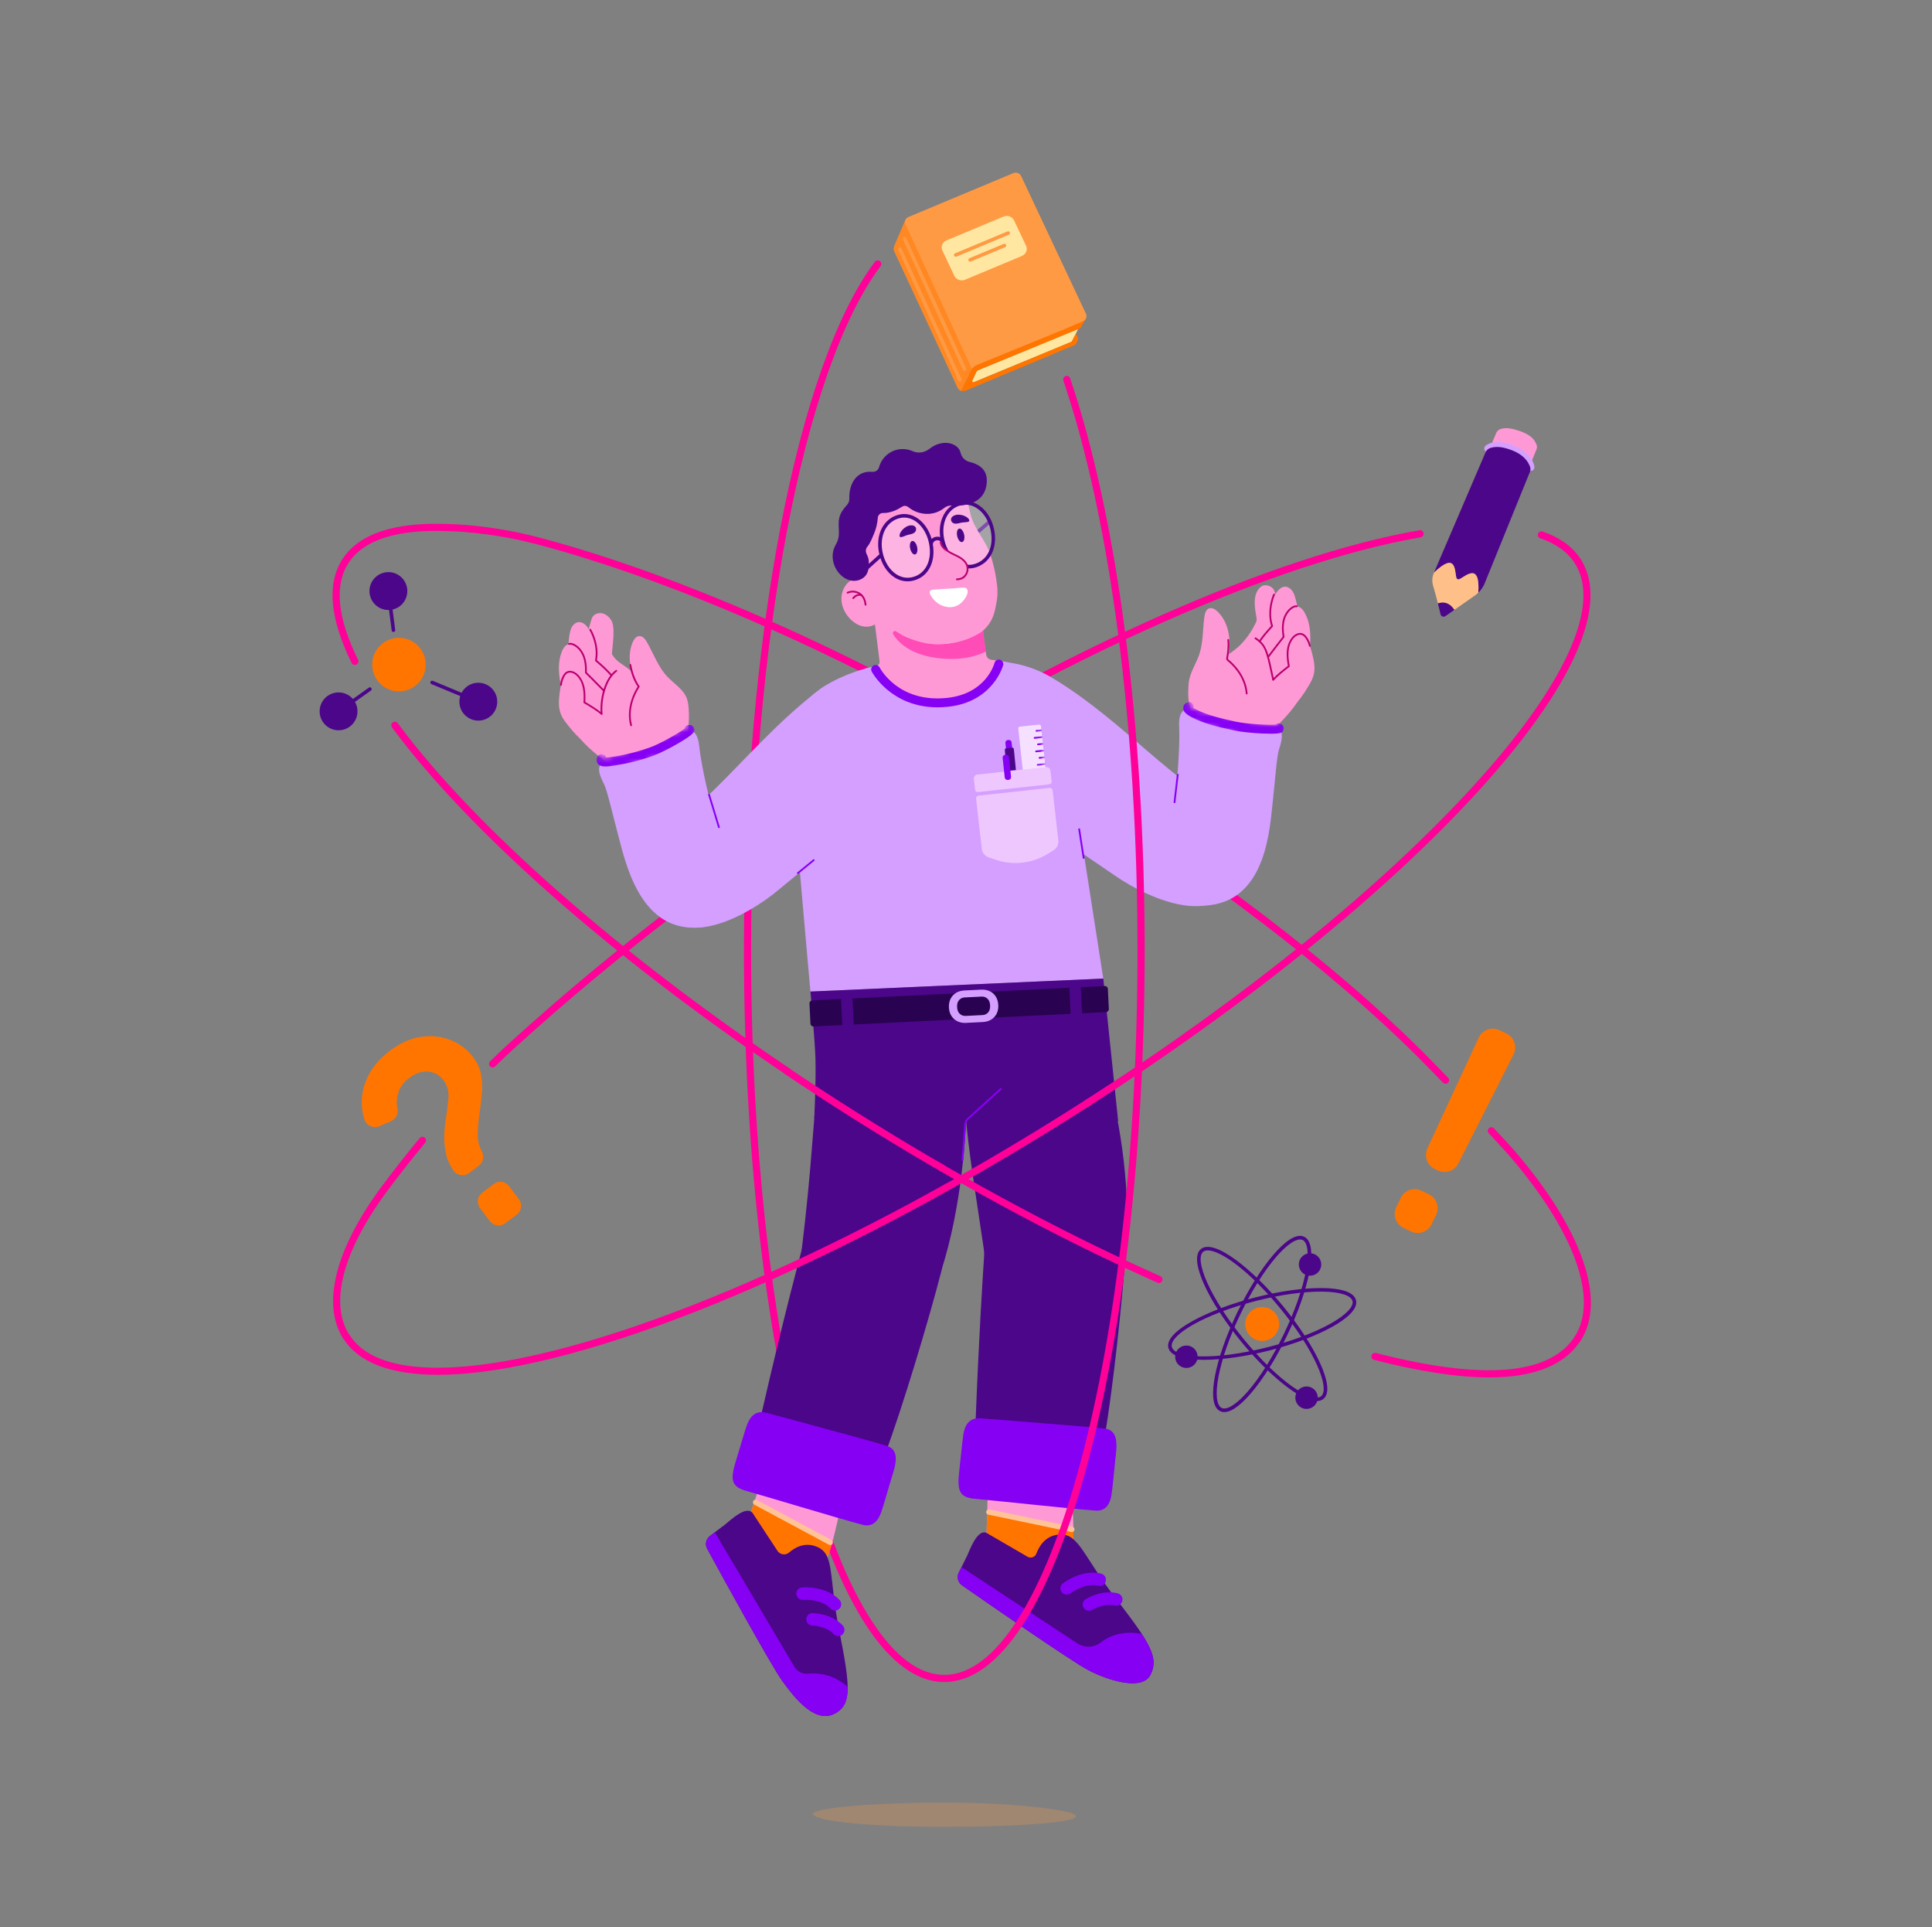 <?xml version="1.0" encoding="UTF-8"?>
<svg xmlns="http://www.w3.org/2000/svg" width="376" height="375" viewBox="0 0 376 375" fill="none">
  <rect x="0" y="0" width="376" height="375" fill="#808080" stroke="none"/>
  <path d="M296.056 94.753L298.955 87.608C299.226 87.01 299.174 86.68 298.75 85.93C298.448 85.392 297.726 84.545 295.771 83.868C294.153 83.319 293.281 83.233 292.459 83.371C291.33 83.562 291.222 84.198 290.986 84.736L287.958 91.802L296.056 94.753Z" fill="#FF99D6"></path>
  <path d="M297.934 91.611C297.576 91.611 297.274 91.337 297.243 90.976C297.236 90.91 296.997 89.139 294.08 87.979C291.201 86.837 290.042 87.767 290.028 87.778C289.75 88.042 289.316 88.021 289.052 87.743C288.788 87.462 288.809 87.017 289.09 86.753C289.264 86.59 290.879 85.215 294.59 86.688C298.354 88.184 298.615 90.746 298.625 90.858C298.656 91.24 298.375 91.576 297.993 91.608C297.972 91.611 297.955 91.611 297.934 91.611Z" fill="#D49FFF"></path>
  <path d="M183.774 327.281C173.201 327.281 163.347 312.35 156.024 285.243C148.774 258.409 144.785 222.743 144.785 184.816C144.785 125.017 155.024 71.218 170.267 50.944C170.496 50.639 170.934 50.576 171.24 50.805C171.545 51.034 171.608 51.472 171.378 51.777C156.302 71.833 146.174 125.295 146.174 184.816C146.174 222.625 150.149 258.163 157.365 284.882C160.865 297.833 164.93 307.989 169.451 315.073C174.038 322.253 178.854 325.892 183.771 325.892C184.153 325.892 184.465 326.204 184.465 326.586C184.465 326.968 184.156 327.281 183.774 327.281Z" fill="#FF0098"></path>
  <path d="M281.33 210.879C281.15 210.879 280.966 210.809 280.83 210.667C280.792 210.629 277.122 206.83 275.476 205.198C258.82 188.695 235.199 170.643 207.167 152.997C172.83 131.379 134.41 113.768 104.4 105.882C94.889 103.382 87.178 103.347 87.101 103.347C77.133 102.959 70.633 105.08 67.751 109.66C67.546 109.986 67.119 110.084 66.792 109.879C66.466 109.674 66.369 109.247 66.573 108.92C69.74 103.893 76.653 101.549 87.129 101.962C87.272 101.962 95.115 102.011 104.754 104.542C118.74 108.215 135.008 114.139 151.799 121.667C170.705 130.143 189.584 140.292 207.907 151.827C236.025 169.528 259.726 187.643 276.452 204.219C278.108 205.861 281.789 209.67 281.827 209.709C282.094 209.983 282.087 210.424 281.81 210.691C281.678 210.813 281.504 210.879 281.33 210.879Z" fill="#FF0098"></path>
  <path d="M307.111 261.041C306.986 261.041 306.858 261.007 306.743 260.934C306.42 260.729 306.32 260.302 306.525 259.975C311.118 252.677 306.386 239.607 293.865 225.017C292.556 223.493 289.768 220.534 289.74 220.507C289.476 220.229 289.49 219.788 289.768 219.524C290.045 219.26 290.486 219.274 290.75 219.552C290.865 219.673 293.591 222.562 294.92 224.111C307.861 239.187 312.639 252.871 307.702 260.712C307.566 260.927 307.341 261.041 307.111 261.041Z" fill="#FF0098"></path>
  <path d="M307.111 109.983C306.882 109.983 306.657 109.868 306.525 109.657C305.139 107.455 302.865 105.802 299.761 104.74C299.4 104.615 299.205 104.223 299.327 103.858C299.452 103.497 299.844 103.302 300.209 103.424C303.618 104.591 306.136 106.438 307.698 108.913C307.903 109.236 307.806 109.667 307.479 109.872C307.368 109.948 307.24 109.983 307.111 109.983Z" fill="#FF0098"></path>
  <path d="M95.872 207.698C95.692 207.698 95.514 207.628 95.376 207.49C95.108 207.215 95.112 206.778 95.383 206.507C96.612 205.299 97.823 204.149 98.983 203.094C119.65 184.288 142.949 166.559 166.362 151.819C207.021 126.222 248.101 108.035 276.251 103.174C276.633 103.108 276.987 103.361 277.053 103.739C277.119 104.118 276.865 104.476 276.487 104.542C248.508 109.375 207.615 127.486 167.101 152.993C143.758 167.691 120.525 185.368 99.917 204.121C98.772 205.163 97.573 206.299 96.355 207.496C96.226 207.632 96.049 207.698 95.872 207.698Z" fill="#FF0098"></path>
  <path d="M67.344 260.719C67.115 260.719 66.889 260.605 66.757 260.396C62.608 253.803 65.237 243.195 73.969 231.292C76.205 228.244 78.872 224.841 81.681 221.452C81.924 221.157 82.365 221.115 82.66 221.362C82.955 221.608 82.997 222.046 82.751 222.341C79.959 225.712 77.309 229.091 75.087 232.119C66.709 243.535 64.101 253.573 67.931 259.66C68.136 259.983 68.039 260.414 67.712 260.619C67.601 260.685 67.473 260.719 67.344 260.719Z" fill="#FF0098"></path>
  <path d="M192.153 293.573C192.16 293.306 192.164 293.042 192.164 292.774C192.178 289.993 192.514 286.99 193.768 284.469C195.556 280.872 199.587 279.132 203.369 280.701C206.702 282.083 208.445 285.653 208.487 289.132C208.556 292.125 209.313 298.802 208.629 301.729C206.639 310.247 193.136 309.688 192.157 300.903C191.886 298.476 192.098 296.01 192.153 293.573Z" fill="#FF99D6"></path>
  <path d="M208.629 301.726C208.865 300.709 208.931 299.24 208.91 297.632L192.139 294.139C192.069 296.393 191.91 298.663 192.16 300.9C193.135 309.684 206.639 310.247 208.629 301.726Z" fill="#FF7500"></path>
  <path d="M192.045 298.292L199.976 302.903C200.611 303.271 201.438 302.99 201.691 302.302C202.216 300.889 203.403 298.865 205.969 298.597C209.959 298.181 210.622 302.587 217.337 311.257C224.052 319.927 225.518 322.674 223.907 325.868C222.295 329.063 215.695 326.997 211.823 324.979C208.538 323.267 192.129 311.882 187.219 308.462C186.424 307.906 186.157 306.854 186.594 305.986C187.077 305.028 187.709 303.767 188.233 302.681C188.716 301.674 190.202 297.382 192.045 298.292Z" fill="#4B068A"></path>
  <path d="M223.907 325.868C225.007 323.684 224.67 321.708 222.198 317.906C218.351 317.194 215.712 318.42 214.136 319.632C212.837 320.632 211.032 320.66 209.66 319.757L187.125 304.917C186.938 305.295 186.754 305.656 186.591 305.982C186.153 306.847 186.42 307.903 187.216 308.458C192.125 311.878 208.535 323.264 211.82 324.976C215.695 326.993 222.295 329.062 223.907 325.868Z" fill="#8600F4"></path>
  <path d="M207.587 310.271C207.205 310.271 206.83 310.09 206.594 309.757C206.205 309.208 206.337 308.451 206.886 308.062C211.063 305.114 214.278 306.18 214.414 306.229C215.049 306.448 215.382 307.142 215.164 307.778C214.945 308.406 214.261 308.743 213.632 308.531C213.511 308.493 211.358 307.882 208.289 310.048C208.073 310.198 207.83 310.271 207.587 310.271Z" fill="#8600F4"></path>
  <path d="M211.917 313.413C211.49 313.413 211.077 313.188 210.855 312.788C210.528 312.202 210.74 311.462 211.327 311.136C214.841 309.181 217.365 309.969 217.643 310.066C218.278 310.288 218.611 310.979 218.393 311.615C218.174 312.243 217.49 312.58 216.861 312.368C216.757 312.337 215.049 311.851 212.511 313.261C212.32 313.365 212.118 313.413 211.917 313.413Z" fill="#8600F4"></path>
  <path d="M208.605 298.09C208.57 298.09 208.535 298.087 208.497 298.08L192.341 294.715C192.059 294.656 191.879 294.382 191.938 294.1C191.997 293.819 192.271 293.639 192.553 293.698L208.709 297.062C208.99 297.121 209.171 297.396 209.112 297.677C209.063 297.92 208.844 298.09 208.605 298.09Z" fill="#FFC397"></path>
  <path d="M186.625 107.031C186.528 107.031 186.431 106.989 186.361 106.913C186.236 106.767 186.25 106.549 186.396 106.424L192.271 101.323C192.417 101.198 192.636 101.212 192.761 101.358C192.886 101.503 192.872 101.722 192.726 101.847L186.851 106.944C186.785 107.003 186.705 107.031 186.625 107.031Z" fill="#4B068A"></path>
  <path d="M249.187 120.312C249.177 119.576 248.409 116.448 248.205 115.6C248.128 115.291 248.052 114.975 247.878 114.704C247.496 114.1 246.614 113.757 245.916 113.906C245.215 114.055 244.569 115.027 244.371 115.767C243.989 117.194 244.295 118.833 244.545 120.215C244.6 120.527 244.562 120.85 244.423 121.135C243.687 122.652 242.819 123.958 241.652 125.215C241.038 125.878 240.416 126.385 238.77 127.569C238.086 128.059 239.097 129.003 239.649 129.736C240.173 130.43 240.996 130.857 241.868 130.878C243.468 130.92 244.989 130.045 246.048 128.847C247.1 127.659 247.753 126.173 248.288 124.68C249.041 122.545 249.201 121.562 249.187 120.312Z" fill="#FF99D6"></path>
  <path d="M250.624 126.948C252.839 123.871 253.155 119.681 252.003 116.066C251.85 115.587 251.728 115.271 251.419 114.875C251.11 114.479 250.648 114.177 250.148 114.16C249.645 114.146 249.169 114.42 248.836 114.799C248.506 115.177 248.242 115.486 248.075 115.962C247.395 117.889 247.232 119.996 247.6 122.007C246.235 123.326 245.124 124.84 244.36 126.576C244.075 127.222 243.832 127.91 243.846 128.615C243.86 129.319 244.169 130.056 244.777 130.42C245.725 130.99 246.95 130.472 247.85 129.826C248.846 129.115 249.905 127.941 250.624 126.948Z" fill="#FF99D6"></path>
  <path d="M248.492 134.628C250.308 133.073 251.958 131.319 253.395 129.409C253.888 128.753 254.364 128.069 254.631 127.295C254.853 126.656 254.93 125.975 254.972 125.298C255.103 123.25 254.944 121.107 253.961 119.305C253.673 118.777 253.281 118.257 252.715 118.052C251.965 117.784 251.097 118.166 250.614 118.798C250.131 119.43 249.972 120.253 249.951 121.048C249.93 121.843 250.031 122.639 249.999 123.434C248.194 125.67 246.416 127.902 245.555 130.646C245.336 131.347 245.183 132.083 245.263 132.812C245.347 133.541 245.69 134.267 246.298 134.677C246.906 135.09 247.937 135.104 248.492 134.628Z" fill="#FF99D6"></path>
  <path d="M248.406 131.888C249.253 131.177 250.055 130.413 250.805 129.604C250.875 129.527 250.659 128.576 250.652 128.416C250.628 127.93 250.645 127.44 250.715 126.961C250.826 126.152 251.059 125.267 251.437 124.541C252.177 123.118 253.51 122.93 254.326 124.402C254.993 125.607 255.35 126.954 255.628 128.305C255.972 129.961 255.899 131.27 255.072 132.756C254.291 134.156 253.416 135.513 252.378 136.736C251.413 137.874 250.093 139.309 248.684 139.881C247.986 140.166 247.218 140.121 246.673 139.552C246.25 139.107 246.045 138.499 245.895 137.902C245.618 136.795 245.475 135.534 245.947 134.458C246.437 133.347 247.506 132.645 248.406 131.888Z" fill="#FF99D6"></path>
  <path d="M234.082 141.378C232.412 139.392 230.874 138.486 231.329 133.024C231.485 131.152 232.551 129.524 233.239 127.777C234.194 125.337 234.044 122.628 234.391 120.031C234.478 119.371 234.69 118.6 235.319 118.378C235.902 118.173 236.523 118.566 236.968 119C239.128 121.111 239.621 124.462 239.121 127.441C241.016 128.371 242.457 129.816 243.145 131.812C243.832 133.809 243.77 136.041 243.065 138.034C242.506 139.621 241.503 141.111 240.03 141.927C238.558 142.736 235.166 142.666 234.082 141.378Z" fill="#FF99D6"></path>
  <path d="M252.374 136.739C251.055 138.871 247.642 142.243 245.708 143.819C240.596 147.753 235.315 147.826 232.52 141.212C231.249 138.132 230.773 134.535 232.898 131.878C234.447 130.16 236.708 129.42 239.048 128.34C240.874 127.594 242.826 126.649 244.822 127.007C248.176 127.823 254.61 133.132 252.374 136.739Z" fill="#FF99D6"></path>
  <path d="M242.628 135.121C242.538 135.121 242.461 135.052 242.454 134.961C242.194 131.5 239.659 129.229 238.885 128.614C238.697 128.465 238.611 128.229 238.656 128C238.774 127.388 239.027 125.826 238.868 124.531C238.857 124.437 238.923 124.35 239.017 124.336C239.111 124.322 239.197 124.392 239.211 124.486C239.378 125.829 239.118 127.434 238.996 128.062C238.975 128.166 239.017 128.274 239.1 128.34C239.899 128.975 242.531 131.333 242.798 134.934C242.805 135.031 242.732 135.114 242.638 135.121C242.638 135.121 242.635 135.121 242.628 135.121ZM247.788 132.427C247.746 132.427 247.701 132.409 247.666 132.378C247.597 132.312 247.593 132.201 247.663 132.131C248.631 131.125 249.666 130.305 250.645 129.555C250.486 128.673 250.354 127.729 250.427 126.77C250.51 125.68 250.861 124.732 251.437 124.027C251.927 123.43 252.756 122.954 253.506 123.243C253.822 123.364 254.1 123.607 254.375 124.006C254.711 124.489 254.954 125.048 255.086 125.621C255.107 125.715 255.048 125.809 254.954 125.829C254.861 125.85 254.767 125.791 254.746 125.697C254.625 125.166 254.399 124.652 254.09 124.204C253.854 123.868 253.628 123.663 253.381 123.569C252.791 123.343 252.114 123.746 251.704 124.25C251.031 125.069 250.826 126.09 250.774 126.798C250.701 127.756 250.843 128.708 251.006 129.597C251.02 129.663 250.993 129.725 250.941 129.767C249.944 130.527 248.892 131.354 247.913 132.371C247.881 132.409 247.833 132.427 247.788 132.427ZM246.895 127.875C246.857 127.875 246.822 127.864 246.791 127.84C246.715 127.781 246.701 127.673 246.76 127.597L247.187 127.034C247.965 126.01 248.847 124.85 249.625 123.878C249.434 122.652 249.437 121.673 249.628 120.795C249.881 119.638 250.482 118.691 251.322 118.121C251.708 117.857 252.069 117.75 252.399 117.802C252.493 117.816 252.559 117.906 252.545 118C252.531 118.093 252.444 118.159 252.347 118.145C252.107 118.107 251.829 118.197 251.517 118.409C250.763 118.923 250.201 119.819 249.968 120.871C249.781 121.722 249.784 122.684 249.979 123.899C249.986 123.947 249.972 123.996 249.944 124.034C249.156 125.017 248.256 126.201 247.461 127.243L247.034 127.805C247 127.85 246.947 127.875 246.895 127.875ZM245.145 124.958C245.111 124.958 245.076 124.947 245.048 124.927C244.968 124.871 244.951 124.763 245.003 124.684C245.739 123.618 246.437 122.805 247.381 121.781C246.944 120.381 246.916 118.826 247.295 117.156C247.441 116.524 247.6 116.031 247.802 115.6C247.843 115.513 247.947 115.475 248.034 115.517C248.121 115.559 248.159 115.659 248.118 115.75C247.93 116.149 247.774 116.635 247.635 117.232C247.26 118.881 247.295 120.406 247.743 121.77C247.763 121.829 247.75 121.895 247.704 121.944C246.736 122.993 246.031 123.809 245.288 124.885C245.253 124.934 245.201 124.958 245.145 124.958Z" fill="#BB006F"></path>
  <path d="M204.365 131.656C213.16 136.764 221.403 144.739 228.098 150.153C231.927 153.25 246.212 162.712 239.493 173.08C235.313 179.535 223.882 175.114 217.16 170.489C212.611 167.358 198.539 157.889 198.539 157.889C198.539 157.889 181.486 145.194 185.865 135.611C190.243 126.031 199.677 128.934 204.365 131.656Z" fill="#D49FFF"></path>
  <path d="M247.879 141.601C247.879 141.601 240.098 142.806 231.205 138.097C231.205 138.097 229.296 137.584 229.483 141.386C229.671 145.188 229.091 153.535 228.306 156.858C227.521 160.181 222.955 177.74 235.577 176.111C246.483 174.705 247.119 161.177 247.712 155.861C248.129 152.108 248.469 147.205 248.928 145.785C249.382 144.368 250.257 141.653 247.879 141.601Z" fill="#D49FFF"></path>
  <path d="M228.584 156.271C228.577 156.271 228.57 156.271 228.563 156.271C228.469 156.26 228.4 156.174 228.41 156.08L229.035 150.722C229.046 150.628 229.136 150.559 229.226 150.569C229.32 150.58 229.389 150.667 229.379 150.76L228.754 156.118C228.747 156.205 228.671 156.271 228.584 156.271Z" fill="#8600F4"></path>
  <path d="M168.357 130.098L170.569 129.573C170.965 129.48 171.229 129.101 171.18 128.695L170.18 120.705C169.642 116.407 168.84 112.289 171.604 108.504C171.972 108 172.385 107.532 172.837 107.101C175.246 104.83 178.962 103.674 182.219 104.341C185.809 105.077 188.017 108.421 189.212 111.691C190.514 115.254 190.705 119.063 191.337 122.768C191.392 123.087 191.694 125.955 191.937 127.417C192.021 127.914 192.413 128.303 192.913 128.375C193.962 128.528 195.729 128.785 195.729 128.785C195.729 128.785 199 139.174 185.17 140.601C171.34 142.028 168.357 130.098 168.357 130.098Z" fill="#FF99D6"></path>
  <path d="M165.556 112.945C164.365 113.736 163.709 115.209 163.754 116.643C163.799 118.073 164.49 119.441 165.493 120.459C166.316 121.292 167.403 121.927 168.573 121.945C169.893 121.966 171.153 121.153 171.809 120.011C172.465 118.868 172.545 117.441 172.156 116.181C171.347 113.552 168.281 111.136 165.556 112.945Z" fill="#FF99D6"></path>
  <g opacity="0.5">
    <path d="M191.323 122.687C190.521 123.336 187.302 125.371 182.368 125.35C179.438 125.336 176.41 124.034 175.469 123.489C175.122 123.287 174.775 123.072 174.431 122.85C174.052 122.6 173.598 123.041 173.837 123.426C175.15 125.544 177.986 127.666 183.247 128.131C188.111 128.562 190.851 127.246 191.844 126.798C191.615 125.266 191.389 123.062 191.341 122.773C191.33 122.742 191.327 122.714 191.323 122.687Z" fill="#FF0098"></path>
  </g>
  <path d="M182.368 125.351C187.618 125.375 190.927 123.069 191.448 122.58C193.32 120.826 193.57 119.108 193.906 117.372C194.243 115.635 194.16 114.472 193.893 112.726C193.646 111.094 193.261 109.479 192.743 107.91C191.792 105.021 189.632 103.014 188.872 100.069C188.591 98.979 188.438 97.851 187.993 96.816C187.261 95.108 185.716 93.767 183.924 93.281C180.226 92.278 176.143 92.757 172.882 94.771C169.622 96.785 167.229 100.149 166.403 103.889C165.549 107.75 166.035 111.892 167.726 115.462C169.306 118.795 172.288 121.649 175.469 123.486C176.41 124.035 179.438 125.337 182.368 125.351Z" fill="#FF99D6"></path>
  <g opacity="0.3">
    <path d="M181.129 105.552C181.851 108.913 180.59 111.976 177.587 112.656C174.722 113.306 172.156 110.951 171.434 107.594C170.712 104.233 172.167 101.202 174.976 100.49C177.802 99.771 180.406 102.191 181.129 105.552ZM186.972 97.962C184.142 98.629 182.708 101.708 183.431 105.066C184.153 108.424 186.861 110.837 189.583 110.129C192.538 109.358 193.847 106.382 193.125 103.024C192.403 99.663 189.771 97.302 186.972 97.962Z" fill="#F9F5FF"></path>
  </g>
  <path d="M176.629 113.115C175.747 113.115 174.886 112.858 174.094 112.351C172.625 111.413 171.531 109.705 171.094 107.667C170.323 104.066 171.917 100.906 174.889 100.153C176.08 99.851 177.292 100.049 178.386 100.729C179.747 101.576 180.795 103.066 181.313 104.872C181.511 104.677 181.761 104.535 182.031 104.476C182.382 104.399 182.698 104.413 182.976 104.514C182.511 101.177 184.122 98.271 186.889 97.622C188.094 97.337 189.316 97.559 190.42 98.257C191.913 99.205 193.024 100.913 193.458 102.951C194.24 106.59 192.677 109.681 189.663 110.465C188.507 110.767 187.313 110.566 186.212 109.886C184.816 109.024 183.715 107.458 183.205 105.632C182.965 105.188 182.656 105.045 182.181 105.149C181.851 105.222 181.576 105.531 181.538 105.865C182.153 109.424 180.594 112.326 177.66 112.993C177.316 113.073 176.972 113.115 176.629 113.115ZM175.972 100.708C175.67 100.708 175.365 100.747 175.063 100.823C172.465 101.479 171.083 104.295 171.774 107.517C172.174 109.375 173.156 110.92 174.469 111.76C175.41 112.361 176.462 112.552 177.511 112.316C180.156 111.715 181.507 108.962 180.788 105.622C180.389 103.754 179.354 102.142 178.021 101.316C177.372 100.913 176.674 100.708 175.972 100.708ZM187.052 98.299C184.451 98.91 183.07 101.726 183.771 104.993C184.17 106.847 185.219 108.455 186.583 109.295C187.521 109.872 188.528 110.045 189.497 109.792C192.174 109.094 193.497 106.403 192.785 103.094C192.386 101.24 191.392 99.688 190.052 98.844C189.108 98.25 188.07 98.059 187.052 98.299Z" fill="#4B068A"></path>
  <path d="M166.51 112.851C166.417 112.851 166.319 112.812 166.253 112.736C166.125 112.594 166.135 112.375 166.278 112.247L171.055 107.937C171.198 107.809 171.417 107.819 171.545 107.962C171.674 108.104 171.663 108.323 171.521 108.451L166.743 112.76C166.677 112.823 166.594 112.851 166.51 112.851Z" fill="#4B068A"></path>
  <path d="M183.08 105.531C183.16 106.315 183.861 106.843 184.521 107.277C185.177 107.711 185.931 107.979 186.618 108.364C187.306 108.75 187.959 109.291 188.209 110.038C188.427 110.69 188.288 111.454 187.854 111.989C187.545 112.371 187.132 112.68 186.233 112.722" fill="#FF99D6"></path>
  <path d="M186.229 112.896C186.135 112.896 186.059 112.823 186.056 112.729C186.052 112.632 186.125 112.552 186.222 112.548C187.09 112.51 187.451 112.205 187.715 111.882C188.111 111.392 188.24 110.691 188.042 110.097C187.844 109.5 187.333 108.968 186.531 108.521C186.254 108.364 185.958 108.225 185.674 108.093C185.254 107.896 184.823 107.691 184.424 107.427C183.736 106.975 182.997 106.42 182.906 105.555C182.896 105.461 182.965 105.375 183.063 105.364C183.156 105.357 183.243 105.423 183.254 105.521C183.326 106.236 183.997 106.729 184.615 107.139C184.993 107.389 185.413 107.586 185.823 107.781C186.115 107.92 186.413 108.059 186.701 108.222C187.583 108.715 188.142 109.309 188.372 109.993C188.608 110.698 188.455 111.527 187.986 112.107C187.688 112.475 187.243 112.861 186.24 112.902C186.236 112.896 186.233 112.896 186.229 112.896Z" fill="#BB006F"></path>
  <path d="M181.396 114.764C181.125 114.795 180.907 115.027 180.931 115.295C180.973 115.771 181.452 116.319 181.712 116.646C182.823 117.958 184.858 118.614 186.421 117.76C187.476 117.246 188.931 115.222 188.046 114.455C187.792 114.236 186.806 114.399 185.587 114.482C184.834 114.534 182.143 114.677 181.396 114.764Z" fill="white"></path>
  <path d="M166.049 116.563C166.011 116.563 165.976 116.552 165.945 116.528C165.868 116.469 165.854 116.361 165.914 116.285C166.07 116.083 166.25 115.917 166.452 115.795C166.841 115.559 167.309 115.5 167.705 115.632C167.795 115.663 167.844 115.76 167.816 115.851C167.785 115.941 167.688 115.99 167.598 115.962C167.299 115.861 166.938 115.913 166.636 116.094C166.473 116.191 166.323 116.326 166.195 116.497C166.153 116.542 166.101 116.563 166.049 116.563Z" fill="#BB006F"></path>
  <path d="M168.448 117.844C168.358 117.844 168.282 117.774 168.275 117.684C168.223 117.063 168.004 116.215 167.264 115.691C166.622 115.236 165.74 115.153 165.028 115.483C164.941 115.524 164.837 115.486 164.799 115.396C164.757 115.309 164.796 115.205 164.886 115.167C165.726 114.781 166.716 114.875 167.469 115.41C168.139 115.885 168.539 116.663 168.622 117.656C168.629 117.754 168.559 117.837 168.462 117.844C168.455 117.844 168.452 117.844 168.448 117.844Z" fill="#BB006F"></path>
  <path d="M178.099 107.885C178.472 107.803 178.644 107.15 178.485 106.427C178.325 105.704 177.894 105.185 177.521 105.267C177.148 105.35 176.976 106.002 177.135 106.725C177.295 107.448 177.726 107.967 178.099 107.885Z" fill="#4B068A"></path>
  <path d="M187.249 105.472C187.622 105.39 187.794 104.737 187.635 104.014C187.475 103.291 187.043 102.772 186.671 102.854C186.298 102.937 186.126 103.589 186.285 104.312C186.445 105.035 186.876 105.554 187.249 105.472Z" fill="#4B068A"></path>
  <path d="M113.927 126.781C113.486 125.611 114.09 124.101 114.292 123.396C114.528 122.556 114.764 121.715 115 120.875C115.087 120.57 115.177 120.254 115.354 119.993C115.757 119.403 116.573 119.181 117.267 119.354C117.962 119.528 118.535 120.038 118.93 120.636C119.844 122.014 119.153 125.809 119.09 127.302C120.08 128.899 121.125 129.146 122.566 130.351C123.26 130.931 123.861 132.247 124.385 132.986C124.906 133.726 125.163 134.736 124.753 135.542C124.385 136.271 123.562 136.667 122.753 136.785C121.184 137.011 119.58 136.34 118.389 135.292C117.198 134.243 116.361 132.854 115.642 131.438C114.618 129.417 114.722 128.903 113.927 126.781Z" fill="#FF99D6"></path>
  <path d="M113.601 133.979C111.015 131.205 110.178 127.087 110.865 123.358C110.956 122.865 111.074 122.365 111.334 121.934C111.594 121.503 112.011 121.146 112.504 121.066C113.001 120.986 113.511 121.201 113.886 121.535C114.261 121.868 114.522 122.313 114.747 122.76C115.664 124.587 116.094 126.656 115.976 128.698C117.494 129.837 118.789 131.198 119.765 132.826C120.129 133.431 120.456 134.083 120.532 134.785C120.608 135.486 120.393 136.257 119.838 136.691C118.966 137.375 117.688 137.017 116.713 136.49C115.64 135.906 114.438 134.878 113.601 133.979Z" fill="#FF99D6"></path>
  <path d="M116.681 141.333C114.681 140.021 112.827 138.489 111.16 136.774C110.587 136.187 110.031 135.566 109.667 134.833C109.365 134.226 109.205 133.559 109.077 132.896C108.688 130.878 108.577 128.736 109.327 126.823C109.545 126.26 109.868 125.698 110.406 125.423C111.115 125.062 112.028 125.333 112.584 125.899C113.139 126.465 113.403 127.264 113.525 128.048C113.646 128.833 113.646 129.635 113.778 130.42C115.851 132.413 117.896 134.403 119.094 137.014C119.4 137.68 119.646 138.392 119.656 139.125C119.667 139.857 119.417 140.621 118.865 141.104C118.313 141.587 117.295 141.736 116.681 141.333Z" fill="#FF99D6"></path>
  <path d="M116.424 138.604C115.493 138.007 114.601 137.347 113.754 136.639C113.674 136.573 113.771 135.601 113.757 135.441C113.723 134.955 113.639 134.476 113.514 134.004C113.302 133.216 112.959 132.368 112.493 131.695C111.58 130.375 110.233 130.354 109.608 131.92C109.098 133.198 108.914 134.584 108.806 135.955C108.674 137.643 108.91 138.931 109.917 140.302C110.868 141.594 111.907 142.83 113.091 143.913C114.191 144.92 115.681 146.177 117.15 146.57C117.879 146.764 118.636 146.625 119.105 145.99C119.469 145.497 119.594 144.868 119.667 144.257C119.802 143.122 119.785 141.854 119.181 140.847C118.563 139.806 117.414 139.243 116.424 138.604Z" fill="#FF99D6"></path>
  <path d="M133.115 145.431C133.917 142.962 134.223 140.337 134.018 137.75C133.966 137.098 133.879 136.441 133.643 135.834C132.959 134.084 131.191 133.052 129.896 131.691C128.091 129.792 127.209 127.226 125.907 124.948C125.577 124.368 125.091 123.736 124.424 123.768C123.806 123.795 123.379 124.396 123.132 124.966C121.927 127.736 122.733 131.025 124.32 133.594C122.914 135.17 122.125 137.049 122.24 139.16C122.355 141.271 123.257 143.313 124.657 144.893C125.771 146.153 127.264 147.157 128.934 147.355C130.601 147.552 132.594 147.028 133.115 145.431Z" fill="#FF99D6"></path>
  <path d="M113.098 143.917C114.674 145.865 118.483 148.781 120.601 150.101C126.167 153.361 131.414 152.767 133.355 145.854C134.23 142.639 134.247 139.011 131.806 136.642C130.053 135.132 127.719 134.684 125.261 133.906C123.355 133.392 121.303 132.705 119.365 133.309C116.139 134.542 110.428 140.618 113.098 143.917Z" fill="#FF99D6"></path>
  <path d="M122.823 141.299C122.746 141.299 122.677 141.247 122.656 141.171C121.694 137.487 123.687 134.226 124.104 133.598C123.826 133.216 122.913 131.816 122.51 129.407C122.493 129.313 122.559 129.223 122.653 129.205C122.746 129.188 122.837 129.254 122.854 129.348C123.306 132.049 124.441 133.469 124.451 133.483C124.5 133.546 124.503 133.632 124.458 133.695C124.434 133.73 121.969 137.164 122.993 141.08C123.017 141.174 122.962 141.268 122.868 141.292C122.854 141.299 122.837 141.299 122.823 141.299ZM117.083 139.063C117.045 139.063 117.007 139.049 116.976 139.025C115.878 138.136 114.726 137.448 113.642 136.823C113.587 136.792 113.552 136.73 113.556 136.664C113.608 135.764 113.628 134.799 113.437 133.858C113.295 133.16 112.962 132.178 112.191 131.448C111.719 131.004 110.996 130.688 110.441 130.987C110.205 131.112 110.007 131.341 109.816 131.709C109.566 132.191 109.403 132.73 109.351 133.271C109.34 133.365 109.253 133.438 109.16 133.428C109.066 133.417 108.993 133.334 109.003 133.237C109.059 132.653 109.236 132.066 109.507 131.546C109.733 131.115 109.976 130.841 110.274 130.681C110.983 130.299 111.865 130.667 112.427 131.198C113.09 131.827 113.556 132.723 113.774 133.792C113.969 134.737 113.955 135.688 113.906 136.58C114.976 137.202 116.104 137.882 117.191 138.761C117.264 138.82 117.278 138.931 117.219 139.004C117.184 139.042 117.132 139.063 117.083 139.063ZM117.49 134.542C117.444 134.542 117.399 134.525 117.365 134.49L116.601 133.712C115.726 132.816 114.733 131.803 113.91 131.007C113.875 130.973 113.854 130.928 113.858 130.875C113.899 129.646 113.781 128.691 113.486 127.869C113.125 126.855 112.451 126.035 111.639 125.619C111.306 125.448 111.017 125.396 110.785 125.462C110.694 125.49 110.597 125.434 110.569 125.344C110.542 125.25 110.597 125.157 110.687 125.129C111.007 125.039 111.378 125.098 111.795 125.309C112.698 125.768 113.413 126.636 113.812 127.75C114.115 128.594 114.24 129.57 114.205 130.806C115.021 131.598 115.99 132.587 116.847 133.462L117.611 134.24C117.677 134.309 117.677 134.417 117.608 134.487C117.58 134.525 117.535 134.542 117.49 134.542ZM118.91 131.48C118.861 131.48 118.816 131.459 118.781 131.421C117.976 130.525 117.052 129.643 115.871 128.65C115.823 128.608 115.802 128.546 115.812 128.483C116.083 127.073 115.931 125.556 115.347 123.969C115.149 123.424 114.944 122.983 114.722 122.619C114.674 122.535 114.698 122.431 114.781 122.379C114.865 122.327 114.969 122.355 115.021 122.438C115.253 122.82 115.469 123.282 115.677 123.851C116.264 125.462 116.434 127.007 116.174 128.452C117.33 129.428 118.243 130.299 119.042 131.191C119.104 131.264 119.101 131.372 119.028 131.438C118.993 131.466 118.951 131.48 118.91 131.48Z" fill="#BB006F"></path>
  <path d="M159.774 133.976C151.632 140.073 144.851 147.979 138.67 153.976C135.135 157.406 121.761 168.118 129.389 177.84C134.136 183.889 145.122 178.458 151.396 173.243C155.642 169.712 168.806 159.014 168.806 159.014C168.806 159.014 182.278 146.889 177.049 137.743C171.826 128.597 162.615 131.847 159.774 133.976Z" fill="#D49FFF"></path>
  <path d="M117.938 148.247C117.938 148.247 125.813 148.264 133.893 142.264C133.893 142.264 135.702 141.469 136.09 145.254C136.479 149.039 138.313 157.205 139.59 160.372C140.868 163.539 148.031 180.205 135.313 180.504C124.32 180.761 121.65 167.483 120.261 162.317C119.281 158.671 118.205 153.872 117.538 152.539C116.868 151.209 115.594 148.657 117.938 148.247Z" fill="#D49FFF"></path>
  <path d="M139.914 161.125C139.841 161.125 139.771 161.076 139.747 161.003L137.827 154.67C137.799 154.58 137.851 154.483 137.941 154.455C138.032 154.427 138.129 154.479 138.157 154.569L140.077 160.903C140.105 160.993 140.053 161.09 139.962 161.118C139.945 161.121 139.931 161.125 139.914 161.125Z" fill="#8600F4"></path>
  <path d="M206.712 140.135C205.778 135.594 203.125 130.302 198.129 129.243C197.045 129.014 195.774 128.781 194.288 128.562C193.014 131.802 190.247 135.479 184.222 136.017C176.049 136.743 171.917 132.087 170.313 129.604C166.573 130.431 153.083 134.184 153.754 145.153C154.531 157.878 157.729 192.937 157.729 192.937L214.715 190.413C214.715 190.406 207.677 144.816 206.712 140.135Z" fill="#D49FFF"></path>
  <path d="M182.472 137.628C173.309 137.628 169.681 130.719 169.642 130.646C169.424 130.219 169.594 129.694 170.021 129.479C170.448 129.264 170.969 129.43 171.187 129.858C171.337 130.146 174.865 136.75 184.236 135.802C191.868 135.035 193.483 129.239 193.549 128.993C193.67 128.531 194.146 128.253 194.608 128.371C195.069 128.493 195.351 128.962 195.229 129.427C195.212 129.5 193.285 136.635 184.41 137.528C183.736 137.597 183.09 137.628 182.472 137.628Z" fill="#8600F4"></path>
  <path d="M202.233 140.986L198.465 141.392C198.285 141.413 198.153 141.573 198.174 141.757L199.049 149.826L203.469 149.347L202.594 141.278C202.576 141.097 202.413 140.969 202.233 140.986Z" fill="#F5E1FF"></path>
  <path d="M190.347 154.114L204.194 152.618C204.486 152.586 204.698 152.322 204.667 152.027L204.427 149.909C204.382 149.507 204.017 149.215 203.615 149.26L190.177 150.715C189.771 150.76 189.476 151.125 189.524 151.531C189.524 151.531 189.677 152.878 189.767 153.649C189.795 153.941 190.056 154.145 190.347 154.114Z" fill="#EFC7FF"></path>
  <path d="M205.969 163.517C205.969 163.517 205.097 155.864 204.857 153.77C204.823 153.479 204.562 153.274 204.271 153.305L190.43 154.805C190.139 154.836 189.927 155.1 189.958 155.395L191.066 165.145C191.153 165.913 191.677 166.562 192.406 166.812L193.795 167.288C197.121 168.423 200.798 168.027 203.788 166.208L205.021 165.458C205.687 165.048 206.059 164.294 205.969 163.517Z" fill="#EFC7FF"></path>
  <path d="M196.59 146.739L196.434 146.757C196.24 146.777 196.07 146.639 196.049 146.451L195.844 144.545C195.823 144.357 195.962 144.187 196.156 144.17L196.313 144.152C196.507 144.132 196.677 144.271 196.698 144.458L196.903 146.364C196.92 146.552 196.781 146.718 196.59 146.739Z" fill="#8600F4"></path>
  <path d="M196.396 146.93C196.132 146.93 195.903 146.733 195.875 146.469L195.67 144.562C195.656 144.427 195.695 144.295 195.781 144.187C195.868 144.08 195.997 144.01 196.139 143.996L196.295 143.979C196.59 143.951 196.84 144.156 196.872 144.437L197.077 146.344C197.09 146.479 197.052 146.611 196.965 146.719C196.879 146.826 196.75 146.896 196.611 146.91L196.455 146.927C196.434 146.93 196.413 146.93 196.396 146.93ZM196.347 144.323C196.34 144.323 196.333 144.323 196.327 144.323L196.17 144.34C196.122 144.344 196.08 144.368 196.049 144.406C196.021 144.441 196.007 144.483 196.014 144.528L196.219 146.434C196.229 146.528 196.32 146.594 196.413 146.583L196.57 146.566C196.618 146.562 196.66 146.538 196.691 146.5C196.719 146.465 196.733 146.424 196.726 146.378L196.521 144.472C196.514 144.389 196.434 144.323 196.347 144.323Z" fill="#8600F4"></path>
  <path d="M195.837 145.597L196.955 145.475C197.132 145.455 197.292 145.58 197.312 145.753L197.715 149.826L195.955 150.017L195.552 145.944C195.531 145.771 195.66 145.614 195.837 145.597Z" fill="#4B068A"></path>
  <path d="M195.705 147.017C195.948 146.993 196.16 147.132 196.181 147.33L196.591 151.188C196.611 151.385 196.431 151.566 196.184 151.594C195.941 151.618 195.73 151.479 195.709 151.281L195.299 147.424C195.278 147.226 195.462 147.042 195.705 147.017Z" fill="#8600F4"></path>
  <path d="M196.132 151.767C195.827 151.767 195.566 151.566 195.538 151.298L195.129 147.441C195.115 147.312 195.156 147.184 195.243 147.076C195.347 146.948 195.511 146.864 195.691 146.844C196.024 146.809 196.327 147.021 196.358 147.309L196.767 151.166C196.781 151.295 196.74 151.423 196.653 151.531C196.549 151.66 196.386 151.743 196.205 151.764C196.177 151.767 196.156 151.767 196.132 151.767ZM195.722 147.191C195.636 147.198 195.556 147.239 195.511 147.295C195.49 147.319 195.469 147.357 195.472 147.403L195.882 151.26C195.892 151.361 196.021 151.43 196.167 151.42C196.254 151.413 196.333 151.371 196.379 151.316C196.399 151.291 196.42 151.253 196.417 151.208L196.007 147.351C195.997 147.25 195.872 147.177 195.722 147.191Z" fill="#8600F4"></path>
  <mask id="mask0_440_1193" style="mask-type:luminance" maskUnits="userSpaceOnUse" x="198" y="140" width="6" height="10">
    <path d="M202.233 140.985L198.466 141.392C198.285 141.413 198.153 141.572 198.174 141.756L199.049 149.826L203.469 149.347L202.594 141.277C202.577 141.097 202.414 140.968 202.233 140.985Z" fill="white"></path>
  </mask>
  <g mask="url(#mask0_440_1193)">
    <path d="M201.719 142.385C201.632 142.385 201.555 142.319 201.545 142.229C201.535 142.135 201.604 142.048 201.698 142.038L202.566 141.944C202.66 141.933 202.746 142.003 202.757 142.097C202.767 142.19 202.698 142.277 202.604 142.288L201.736 142.381C201.729 142.385 201.726 142.385 201.719 142.385Z" fill="#8600F4"></path>
    <path d="M201.354 143.753C201.268 143.753 201.191 143.687 201.181 143.597C201.17 143.503 201.24 143.417 201.334 143.406L202.715 143.257C202.809 143.246 202.896 143.316 202.906 143.41C202.917 143.503 202.847 143.59 202.754 143.601L201.372 143.75C201.365 143.753 201.358 143.753 201.354 143.753Z" fill="#8600F4"></path>
    <path d="M202.017 145.01C201.931 145.01 201.854 144.944 201.844 144.854C201.833 144.76 201.903 144.673 201.997 144.663L202.865 144.569C202.962 144.558 203.045 144.628 203.056 144.722C203.066 144.815 202.997 144.902 202.903 144.913L202.035 145.006C202.031 145.01 202.024 145.01 202.017 145.01Z" fill="#8600F4"></path>
    <path d="M201.649 146.378C201.562 146.378 201.486 146.312 201.476 146.222C201.465 146.128 201.535 146.041 201.628 146.031L203.01 145.881C203.104 145.871 203.191 145.94 203.201 146.034C203.212 146.128 203.142 146.215 203.049 146.225L201.667 146.374C201.663 146.378 201.656 146.378 201.649 146.378Z" fill="#8600F4"></path>
    <path d="M202.316 147.635C202.229 147.635 202.153 147.569 202.142 147.479C202.132 147.385 202.201 147.298 202.295 147.288L203.163 147.194C203.257 147.183 203.344 147.253 203.354 147.347C203.364 147.44 203.295 147.527 203.201 147.538L202.333 147.631C202.326 147.635 202.323 147.635 202.316 147.635Z" fill="#8600F4"></path>
    <path d="M201.948 149.003C201.861 149.003 201.785 148.937 201.774 148.847C201.764 148.753 201.834 148.667 201.927 148.656L203.309 148.507C203.403 148.496 203.49 148.566 203.5 148.66C203.511 148.753 203.441 148.84 203.347 148.851L201.965 149C201.962 149.003 201.955 149.003 201.948 149.003Z" fill="#8600F4"></path>
  </g>
  <path d="M210.893 167.104C210.809 167.104 210.733 167.042 210.722 166.958L209.858 161.378C209.844 161.285 209.906 161.194 210.004 161.181C210.097 161.167 210.188 161.233 210.202 161.326L211.066 166.906C211.08 167 211.018 167.09 210.92 167.104C210.91 167.104 210.903 167.104 210.893 167.104Z" fill="#8600F4"></path>
  <path d="M155.274 170.059C155.222 170.059 155.173 170.038 155.139 169.996C155.08 169.923 155.09 169.812 155.163 169.753L158.246 167.233C158.319 167.17 158.43 167.184 158.489 167.257C158.548 167.33 158.538 167.441 158.465 167.5L155.382 170.021C155.351 170.048 155.312 170.059 155.274 170.059Z" fill="#8600F4"></path>
  <path d="M147.011 291.636C147.091 291.382 147.171 291.129 147.247 290.875C148.049 288.212 149.223 285.428 151.139 283.365C153.872 280.424 158.233 279.9 161.414 282.476C164.216 284.747 164.879 288.664 163.931 292.011C163.15 294.9 161.983 301.521 160.497 304.132C156.174 311.737 143.382 307.369 144.935 298.671C145.365 296.264 146.268 293.959 147.011 291.636Z" fill="#FF99D6"></path>
  <path d="M160.496 304.129C161.014 303.223 161.49 301.831 161.927 300.282L146.833 292.178C146.128 294.32 145.33 296.452 144.934 298.667C143.385 307.365 156.174 311.733 160.496 304.129Z" fill="#FF7500"></path>
  <path d="M146.48 294.414L151.31 301.758C151.813 302.522 152.876 302.681 153.57 302.081C154.702 301.101 156.563 300.053 158.806 300.893C162.563 302.299 161.188 306.539 163.331 317.292C165.473 328.046 165.765 331.466 162.692 333.299C158.82 335.612 154.841 330.647 152.275 327.112C150.102 324.115 140.494 306.605 137.626 301.351C137.161 300.501 137.393 299.438 138.171 298.858C139.032 298.216 140.161 297.369 141.115 296.629C141.99 295.956 145.233 292.779 146.48 294.414Z" fill="#4B068A"></path>
  <path d="M162.692 333.306C164.317 332.337 165.001 330.921 164.966 328.212C162.133 325.674 159.077 325.476 157.258 325.66C156.199 325.765 155.178 325.254 154.626 324.344L139.122 298.146C138.9 298.313 138.365 298.716 138.168 298.862C137.39 299.442 137.157 300.504 137.622 301.355C140.49 306.608 150.098 324.119 152.272 327.115C154.838 330.65 158.82 335.615 162.692 333.306Z" fill="#8600F4"></path>
  <path d="M156.035 243.181C156.035 243.181 152.535 256.139 148.267 274.778C147.517 278.052 146.208 287.379 155.931 290.195C166.712 293.32 170.941 286.382 172.271 282.861C175.542 274.216 180.819 256.615 183.118 247.66C184.288 243.108 185.639 233.289 172.976 230.643C160.632 228.066 156.035 243.181 156.035 243.181Z" fill="#4B068A"></path>
  <path d="M159.198 210.594C158.146 218.521 158.143 225.927 155.955 243.813C155.5 247.528 158.309 255.875 167.639 257.209C178.257 258.726 181.9 251.191 183.115 247.452C187.184 234.924 188.153 220.41 188.191 211.917C188.226 204.733 183.65 197.941 174.636 197.882C168.976 197.841 160.396 201.549 159.198 210.594Z" fill="#4B068A"></path>
  <path d="M146.24 275.695C145.472 276.639 145.194 277.757 144.667 279.459C144.201 281.004 143.629 282.889 143.191 284.344C142.76 285.657 142.406 287.358 142.677 288.125C142.979 289.361 144.208 289.806 145.354 290.129C150.17 291.483 162.944 295.396 168.09 296.743C169.747 297.063 170.813 296.091 171.455 294.348C172.024 292.75 172.698 290.261 173.26 288.42C173.858 286.167 175.618 282.417 172.719 281.379C168.264 280.007 161.872 278.375 157.247 277.07C155.115 276.493 153.42 276.032 151.542 275.525C149.434 275.049 147.771 274.042 146.271 275.657L146.24 275.695Z" fill="#8600F4"></path>
  <path d="M215.257 208.153C214.09 203.875 208.118 194.656 199.34 196.691C193.819 197.972 186.944 202.938 187.545 212.042C188.243 222.604 189.069 226.886 191.444 242.889C191.528 243.452 191.552 244.017 191.514 244.587C191.299 247.778 190.524 259.747 189.889 276.021C189.757 279.375 190.194 288.785 200.274 289.754C211.444 290.83 214.319 283.233 214.979 279.524C216.594 270.424 218.524 252.149 219.128 242.927C220.163 229.795 217.493 216.347 215.257 208.153Z" fill="#4B068A"></path>
  <path d="M188.063 277.295C187.483 278.364 187.417 279.517 187.216 281.285C187.042 282.892 186.83 284.851 186.671 286.361C186.49 287.733 186.459 289.469 186.865 290.17C187.389 291.33 188.681 291.538 189.865 291.646C194.851 292.087 208.126 293.569 213.435 293.941C215.122 293.948 215.987 292.795 216.299 290.965C216.563 289.292 216.764 286.719 216.976 284.805C217.146 282.483 218.181 278.469 215.139 277.986C210.507 277.462 203.924 277.042 199.136 276.615C196.935 276.441 195.185 276.302 193.244 276.149C191.084 276.069 189.264 275.389 188.087 277.253L188.063 277.295Z" fill="#8600F4"></path>
  <path d="M157.733 192.931C157.733 192.931 158.622 202.862 158.705 206.053C158.823 210.691 158.466 217.632 158.466 217.632L217.608 218.119C217.608 218.119 216.462 207.119 216.08 203.452C215.74 200.191 214.719 190.407 214.719 190.407L157.733 192.931Z" fill="#4B068A"></path>
  <path d="M187.313 225.882C187.309 225.882 187.302 225.882 187.299 225.882C187.202 225.875 187.132 225.792 187.139 225.695L187.67 218.709C187.705 218.275 187.9 217.875 188.222 217.584L194.677 211.729C194.747 211.667 194.858 211.67 194.924 211.74C194.99 211.809 194.983 211.92 194.913 211.986L188.459 217.841C188.202 218.073 188.049 218.389 188.021 218.733L187.49 225.719C187.479 225.813 187.403 225.882 187.313 225.882Z" fill="#8600F4"></path>
  <g opacity="0.25">
    <path d="M208.889 352.917C212.347 354.601 197.57 355.462 183.576 355.462C169.583 355.462 159.344 354.434 158.243 353.101C157.222 351.865 169.587 350.74 183.576 350.74C197.566 350.74 207.288 352.139 208.889 352.917Z" fill="#FF9A44"></path>
  </g>
  <path d="M85.243 267.503C76.059 267.503 69.788 265.142 66.871 260.507C66.666 260.184 66.764 259.753 67.09 259.548C67.413 259.343 67.844 259.441 68.049 259.767C71.691 265.552 81.347 267.441 95.976 265.222C110.423 263.031 129.048 256.941 149.84 247.611C150.191 247.451 150.601 247.611 150.757 247.958C150.913 248.309 150.757 248.718 150.406 248.875C129.503 258.257 110.753 264.382 96.18 266.59C92.177 267.201 88.524 267.503 85.243 267.503ZM181.444 233.267C181.198 233.267 180.962 233.139 180.837 232.906C180.653 232.569 180.774 232.149 181.111 231.962C182.021 231.462 182.93 230.958 183.844 230.448C184.177 230.26 184.601 230.382 184.788 230.715C184.976 231.048 184.854 231.472 184.521 231.659C183.604 232.17 182.691 232.677 181.781 233.177C181.673 233.239 181.559 233.267 181.444 233.267Z" fill="#FF0098"></path>
  <path d="M150.292 248.848C150.028 248.848 149.774 248.695 149.656 248.438C149.5 248.087 149.656 247.677 150.007 247.521C160.135 242.976 170.656 237.712 181.278 231.875C181.615 231.691 182.038 231.813 182.222 232.15C182.406 232.486 182.285 232.907 181.948 233.094C171.292 238.948 160.736 244.23 150.576 248.792C150.483 248.827 150.385 248.848 150.292 248.848ZM184.351 231.66C184.108 231.66 183.872 231.532 183.743 231.302C183.556 230.969 183.677 230.545 184.01 230.358C191.868 225.976 199.816 221.257 207.635 216.334C208.976 215.49 210.306 214.646 211.625 213.799C211.948 213.591 212.379 213.684 212.583 214.007C212.792 214.33 212.698 214.761 212.375 214.966C211.052 215.816 209.719 216.664 208.375 217.507C200.535 222.441 192.566 227.174 184.688 231.57C184.58 231.632 184.465 231.66 184.351 231.66Z" fill="#FF0098"></path>
  <path d="M211.535 215.379C211.305 215.379 211.083 215.267 210.951 215.059C210.743 214.736 210.837 214.306 211.16 214.101C242.135 194.215 269.055 172.399 286.969 152.677C295.684 143.08 301.823 134.469 305.212 127.083C308.649 119.597 309.09 113.733 306.524 109.66C306.319 109.337 306.417 108.906 306.743 108.701C307.069 108.497 307.496 108.594 307.701 108.92C313.215 117.677 306.215 133.549 287.996 153.615C270.007 173.427 242.986 195.326 211.91 215.274C211.792 215.344 211.663 215.379 211.535 215.379Z" fill="#FF0098"></path>
  <path d="M213.549 244.059C213.448 244.059 213.344 244.038 213.247 243.99C203.278 239.153 193.035 233.698 182.81 227.778C182.476 227.587 182.365 227.16 182.556 226.83C182.747 226.497 183.174 226.385 183.504 226.576C193.702 232.483 203.91 237.92 213.851 242.743C214.195 242.91 214.341 243.326 214.174 243.67C214.056 243.917 213.806 244.059 213.549 244.059ZM181.882 227.128C181.764 227.128 181.643 227.097 181.532 227.035C176.428 224.059 171.268 220.931 166.198 217.74C161.657 214.882 157.119 211.927 152.709 208.958C152.389 208.743 152.306 208.312 152.521 207.993C152.737 207.674 153.167 207.59 153.487 207.806C157.882 210.764 162.41 213.712 166.942 216.562C171.997 219.747 177.143 222.865 182.233 225.833C182.563 226.028 182.678 226.451 182.483 226.781C182.351 227.003 182.119 227.128 181.882 227.128Z" fill="#FF0098"></path>
  <path d="M289.83 268.014C283.75 268.014 276.233 266.872 267.42 264.601C267.049 264.504 266.827 264.125 266.92 263.754C267.014 263.382 267.396 263.16 267.768 263.254C288.715 268.653 301.754 267.549 306.521 259.976C306.726 259.653 307.153 259.556 307.479 259.757C307.802 259.962 307.903 260.389 307.698 260.715C305.094 264.854 300.309 267.257 293.479 267.861C292.327 267.962 291.111 268.014 289.83 268.014ZM225.559 249.642C225.465 249.642 225.368 249.622 225.278 249.583C221.396 247.854 217.403 246 213.413 244.066C213.07 243.899 212.924 243.483 213.09 243.139C213.257 242.795 213.674 242.649 214.018 242.816C217.993 244.743 221.969 246.594 225.837 248.316C226.188 248.472 226.344 248.882 226.188 249.233C226.077 249.49 225.823 249.642 225.559 249.642ZM183.323 227.945C183.205 227.945 183.087 227.913 182.976 227.851C182.549 227.604 182.125 227.358 181.698 227.108C181.368 226.913 181.254 226.49 181.448 226.156C181.643 225.827 182.066 225.712 182.399 225.906C182.823 226.153 183.25 226.403 183.674 226.646C184.007 226.837 184.118 227.264 183.927 227.594C183.795 227.82 183.563 227.945 183.323 227.945ZM153.264 209.153C153.132 209.153 152.997 209.115 152.879 209.035C119.16 186.344 91.243 161.743 76.288 141.538C76.059 141.229 76.125 140.795 76.434 140.566C76.743 140.337 77.177 140.403 77.406 140.712C92.271 160.792 120.063 185.274 153.653 207.882C153.972 208.097 154.056 208.528 153.84 208.847C153.705 209.045 153.486 209.153 153.264 209.153ZM69.056 129.375C68.799 129.375 68.552 129.233 68.431 128.986C64.205 120.42 63.58 113.667 66.573 108.917C66.778 108.59 67.205 108.493 67.531 108.698C67.858 108.903 67.955 109.33 67.75 109.656C65.035 113.972 65.681 120.267 69.677 128.372C69.847 128.715 69.705 129.132 69.361 129.302C69.264 129.351 69.16 129.375 69.056 129.375Z" fill="#FF0098"></path>
  <path d="M209.576 66.052L199.857 70.115L206.694 59.111L209.757 65.611C209.833 65.781 209.753 65.976 209.576 66.052Z" fill="#FF7500"></path>
  <path d="M209.757 65.611C209.757 65.611 209.875 65.879 209.771 66.174L209.281 66.233L209.757 65.611Z" fill="#FF7500"></path>
  <path d="M208.528 66.51L188.976 74.597L190.114 72.132L209.851 63.965L208.528 66.51Z" fill="#FFE7A2"></path>
  <path d="M189.715 70.67L187.052 76.035C187.319 76.121 187.618 76.121 187.896 76.007L187.902 76.017L209.083 67.16C209.243 67.094 209.375 66.972 209.448 66.823L209.767 66.177C209.812 66.087 209.715 65.993 209.618 66.035L189.583 74.347C189.364 74.437 189.142 74.229 189.239 74.024L189.937 72.507C190.048 72.267 190.25 72.076 190.503 71.972L210.073 63.941C210.205 63.889 210.309 63.792 210.371 63.67L211.371 61.882L189.715 70.67Z" fill="#FF7500"></path>
  <path d="M186.385 75.455C186.517 75.74 186.767 75.937 187.052 76.035L189.611 70.882L189.173 69.896L176.222 42.785L174.062 47.812C173.899 48.187 173.903 48.608 174.076 48.976L186.375 75.458L186.385 75.455Z" fill="#FF9A44"></path>
  <g opacity="0.5">
    <path d="M186.385 75.455C186.517 75.74 186.767 75.937 187.052 76.035L189.611 70.882L189.173 69.896L176.222 42.785L174.062 47.812C173.899 48.187 173.903 48.608 174.076 48.976L186.375 75.458L186.385 75.455Z" fill="#FF7500"></path>
  </g>
  <path d="M210.771 62.493L189.159 71.796L176.229 43.639C175.972 43.094 176.232 42.455 176.812 42.216L197.208 33.688C197.788 33.445 198.465 33.691 198.718 34.236L211.354 61.066C211.607 61.611 211.347 62.25 210.771 62.493Z" fill="#FF9A44"></path>
  <path d="M188.722 72.67L189.156 71.795C189.156 71.795 189.392 71.295 190.441 70.875C191.49 70.455 206.799 64.202 206.799 64.202L197.566 68.681L188.722 72.67Z" fill="#FF7500"></path>
  <path d="M198.889 49.795L187.812 54.427C187.017 54.761 186.087 54.42 185.733 53.674L183.406 48.736C183.052 47.986 183.413 47.108 184.208 46.778L195.285 42.146C196.08 41.813 197.01 42.153 197.364 42.9L199.691 47.837C200.042 48.584 199.684 49.462 198.889 49.795Z" fill="#FFE7A2"></path>
  <path d="M188.802 50.91C188.666 50.91 188.538 50.83 188.482 50.698C188.409 50.521 188.493 50.316 188.67 50.243L195.35 47.448C195.528 47.375 195.732 47.459 195.805 47.636C195.878 47.813 195.795 48.017 195.618 48.09L188.937 50.886C188.892 50.899 188.847 50.91 188.802 50.91ZM185.993 49.962C185.857 49.962 185.729 49.882 185.673 49.75C185.6 49.573 185.684 49.368 185.861 49.295L196.08 45.024C196.257 44.952 196.462 45.035 196.534 45.212C196.607 45.389 196.524 45.594 196.347 45.667L186.128 49.938C186.083 49.955 186.034 49.962 185.993 49.962Z" fill="#FF9A44"></path>
  <path d="M186.806 74.212C186.674 74.212 186.549 74.135 186.49 74.01L174.813 48.614C174.733 48.441 174.809 48.232 174.983 48.153C175.157 48.073 175.365 48.149 175.445 48.323L187.122 73.719C187.202 73.892 187.125 74.1 186.952 74.18C186.903 74.205 186.855 74.212 186.806 74.212ZM187.709 72.166C187.577 72.166 187.452 72.09 187.393 71.965L175.716 46.569C175.636 46.396 175.712 46.187 175.886 46.107C176.059 46.028 176.268 46.104 176.348 46.278L188.025 71.673C188.105 71.847 188.028 72.055 187.855 72.135C187.806 72.156 187.757 72.166 187.709 72.166Z" fill="#FF9A44"></path>
  <path d="M256.243 272.618C252.934 272.618 246.569 267.184 241.507 260.993C238.364 257.146 235.809 253.198 234.319 249.868C233.222 247.424 232.229 244.25 233.722 243.031C236.309 240.917 243.916 247.066 249.777 254.233C252.92 258.08 255.475 262.028 256.965 265.358C258.062 267.802 259.055 270.976 257.562 272.195C257.208 272.483 256.764 272.618 256.243 272.618ZM235.069 243.295C234.694 243.295 234.385 243.385 234.159 243.57C233.284 244.285 233.58 246.531 234.951 249.587C236.42 252.861 238.937 256.757 242.045 260.556C248.913 268.958 255.385 273.08 257.121 271.66C257.996 270.945 257.701 268.698 256.33 265.642C254.861 262.368 252.343 258.472 249.236 254.674C243.264 247.365 237.587 243.295 235.069 243.295Z" fill="#4B068A"></path>
  <path d="M234.229 264.594C230.503 264.594 227.805 263.892 227.389 262.253C226.566 259.014 235.354 254.719 244.326 252.437C249.139 251.212 253.798 250.569 257.448 250.625C260.128 250.667 263.42 251.104 263.896 252.976C264.371 254.844 261.687 256.805 259.35 258.121C256.173 259.91 251.771 261.569 246.958 262.795C242.517 263.92 237.878 264.594 234.229 264.594ZM228.059 262.083C228.611 264.257 236.267 264.792 246.784 262.118C251.541 260.91 255.882 259.274 259.007 257.514C261.923 255.871 263.496 254.239 263.218 253.146C262.941 252.052 260.777 251.368 257.434 251.319C253.84 251.271 249.253 251.903 244.496 253.111C233.979 255.785 227.507 259.91 228.059 262.083Z" fill="#4B068A"></path>
  <path d="M238.274 274.761C237.99 274.761 237.719 274.705 237.462 274.58C235.726 273.743 235.948 270.427 236.441 267.792C237.115 264.208 238.67 259.771 240.83 255.295C242.986 250.82 245.49 246.837 247.875 244.08C249.629 242.052 252.08 239.809 253.82 240.649C255.556 241.486 255.333 244.802 254.84 247.438C254.167 251.021 252.611 255.458 250.452 259.934C248.295 264.41 245.792 268.392 243.406 271.149C241.913 272.879 239.91 274.761 238.274 274.761ZM253.017 241.167C251.938 241.167 250.267 242.372 248.399 244.531C246.052 247.243 243.587 251.174 241.455 255.594C239.323 260.014 237.785 264.392 237.125 267.917C236.507 271.205 236.747 273.462 237.764 273.952C238.778 274.441 240.695 273.226 242.882 270.695C245.229 267.983 247.695 264.052 249.827 259.632C251.958 255.212 253.497 250.833 254.156 247.309C254.774 244.021 254.535 241.764 253.517 241.274C253.368 241.205 253.202 241.167 253.017 241.167Z" fill="#4B068A"></path>
  <path d="M245.639 260.91C247.459 260.91 248.934 259.435 248.934 257.615C248.934 255.795 247.459 254.32 245.639 254.32C243.819 254.32 242.344 255.795 242.344 257.615C242.344 259.435 243.819 260.91 245.639 260.91Z" fill="#FF7500"></path>
  <path d="M254.954 247.868C255.969 247.868 256.791 247.046 256.791 246.031C256.791 245.017 255.969 244.194 254.954 244.194C253.94 244.194 253.118 245.017 253.118 246.031C253.118 247.046 253.94 247.868 254.954 247.868Z" fill="#4B068A"></path>
  <path d="M254.958 248.219C254.885 248.219 254.809 248.216 254.736 248.209C254.156 248.15 253.632 247.868 253.263 247.417C252.895 246.966 252.722 246.396 252.781 245.816C252.84 245.236 253.121 244.712 253.572 244.344C254.024 243.976 254.593 243.802 255.173 243.861C255.753 243.92 256.277 244.202 256.645 244.653C257.013 245.104 257.187 245.674 257.128 246.254C257.069 246.834 256.788 247.358 256.336 247.726C255.941 248.045 255.458 248.219 254.958 248.219ZM254.951 244.542C254.618 244.542 254.284 244.653 254.01 244.879C253.701 245.132 253.51 245.486 253.472 245.882C253.434 246.278 253.548 246.667 253.802 246.976C254.055 247.285 254.409 247.476 254.805 247.514C255.201 247.556 255.59 247.438 255.899 247.184C256.208 246.931 256.399 246.577 256.437 246.181C256.475 245.785 256.361 245.396 256.107 245.087C255.812 244.729 255.385 244.542 254.951 244.542Z" fill="#4B068A"></path>
  <path d="M230.892 265.823C231.907 265.823 232.729 265 232.729 263.986C232.729 262.971 231.907 262.149 230.892 262.149C229.878 262.149 229.056 262.971 229.056 263.986C229.056 265 229.878 265.823 230.892 265.823Z" fill="#4B068A"></path>
  <path d="M230.896 266.17C230.26 266.17 229.632 265.896 229.201 265.368C228.437 264.434 228.576 263.055 229.51 262.295C230.441 261.535 231.823 261.67 232.583 262.604C232.951 263.055 233.125 263.625 233.066 264.205C233.007 264.785 232.726 265.309 232.274 265.677C231.871 266.007 231.382 266.17 230.896 266.17ZM230.892 262.496C230.559 262.496 230.226 262.608 229.951 262.833C229.316 263.354 229.222 264.295 229.739 264.93C230.26 265.566 231.201 265.663 231.837 265.142C232.146 264.889 232.337 264.535 232.375 264.139C232.417 263.743 232.298 263.354 232.045 263.045C231.753 262.68 231.323 262.496 230.892 262.496Z" fill="#4B068A"></path>
  <path d="M254.274 273.791C255.289 273.791 256.111 272.969 256.111 271.954C256.111 270.94 255.289 270.118 254.274 270.118C253.26 270.118 252.438 270.94 252.438 271.954C252.438 272.969 253.26 273.791 254.274 273.791Z" fill="#4B068A"></path>
  <path d="M254.278 274.139C253.642 274.139 253.014 273.864 252.583 273.337C252.215 272.885 252.042 272.316 252.101 271.736C252.16 271.156 252.441 270.632 252.892 270.264C253.823 269.503 255.205 269.639 255.965 270.573C256.729 271.507 256.59 272.885 255.656 273.646C255.253 273.979 254.764 274.139 254.278 274.139ZM254.274 270.465C253.941 270.465 253.608 270.576 253.333 270.802C253.024 271.055 252.833 271.41 252.795 271.805C252.753 272.201 252.872 272.59 253.125 272.899C253.646 273.535 254.587 273.628 255.222 273.111C255.858 272.59 255.951 271.649 255.434 271.014C255.135 270.653 254.705 270.465 254.274 270.465Z" fill="#4B068A"></path>
  <path d="M77.639 134.521C80.516 134.521 82.847 132.189 82.847 129.312C82.847 126.436 80.516 124.104 77.639 124.104C74.763 124.104 72.431 126.436 72.431 129.312C72.431 132.189 74.763 134.521 77.639 134.521Z" fill="#FF7500"></path>
  <path d="M65.889 142.097C67.924 142.097 69.573 140.448 69.573 138.413C69.573 136.378 67.924 134.729 65.889 134.729C63.855 134.729 62.205 136.378 62.205 138.413C62.205 140.448 63.855 142.097 65.889 142.097Z" fill="#4B068A"></path>
  <path d="M67.788 137.41C67.681 137.41 67.573 137.358 67.504 137.264C67.393 137.108 67.431 136.892 67.587 136.781L71.788 133.795C71.945 133.684 72.163 133.722 72.271 133.879C72.382 134.035 72.344 134.25 72.188 134.361L67.986 137.347C67.927 137.389 67.858 137.41 67.788 137.41Z" fill="#4B068A"></path>
  <path d="M93.087 140.215C95.122 140.215 96.771 138.566 96.771 136.531C96.771 134.497 95.122 132.847 93.087 132.847C91.053 132.847 89.403 134.497 89.403 136.531C89.403 138.566 91.053 140.215 93.087 140.215Z" fill="#4B068A"></path>
  <path d="M90.938 135.986C90.892 135.986 90.847 135.979 90.806 135.958L83.965 133.111C83.788 133.038 83.705 132.833 83.778 132.656C83.851 132.479 84.056 132.396 84.233 132.469L91.073 135.316C91.25 135.389 91.333 135.594 91.26 135.771C91.205 135.906 91.076 135.986 90.938 135.986Z" fill="#4B068A"></path>
  <path d="M75.587 118.691C77.621 118.691 79.271 117.041 79.271 115.007C79.271 112.972 77.621 111.323 75.587 111.323C73.552 111.323 71.903 112.972 71.903 115.007C71.903 117.041 73.552 118.691 75.587 118.691Z" fill="#4B068A"></path>
  <path d="M76.57 122.969C76.396 122.969 76.247 122.84 76.226 122.667L75.542 117.361C75.518 117.17 75.653 116.996 75.841 116.972C76.028 116.948 76.205 117.08 76.229 117.271L76.913 122.576C76.938 122.767 76.802 122.941 76.615 122.965C76.601 122.969 76.584 122.969 76.57 122.969Z" fill="#4B068A"></path>
  <path d="M183.775 327.281C183.393 327.281 183.08 326.969 183.08 326.587C183.08 326.205 183.393 325.892 183.775 325.892C188.691 325.892 193.511 322.254 198.097 315.073C202.618 307.993 206.688 297.833 210.184 284.882C217.403 258.163 221.375 222.625 221.375 184.816C221.375 141.448 216.118 101.076 206.948 74.059C206.823 73.695 207.021 73.302 207.382 73.177C207.743 73.052 208.139 73.25 208.264 73.611C217.479 100.767 222.764 141.299 222.764 184.816C222.764 222.743 218.771 258.41 211.525 285.243C204.202 312.354 194.344 327.281 183.775 327.281Z" fill="#FF0098"></path>
  <path d="M176.018 102.736C175.722 102.965 175.462 103.25 175.281 103.552C175.16 103.76 174.945 104.24 175.163 104.462C175.354 104.656 175.913 104.333 176.452 104.149C176.962 103.969 177.563 103.969 177.99 103.611C178.306 103.344 178.406 102.83 178.118 102.5C177.806 102.142 177.174 102.167 176.764 102.313C176.504 102.41 176.25 102.556 176.018 102.736Z" fill="#4B068A"></path>
  <path d="M187.091 100.202C187.459 100.278 187.816 100.417 188.111 100.608C188.313 100.74 188.719 101.077 188.622 101.372C188.535 101.632 187.893 101.591 187.33 101.66C186.796 101.726 186.257 101.99 185.712 101.858C185.309 101.761 184.993 101.341 185.105 100.92C185.226 100.459 185.802 100.202 186.236 100.153C186.511 100.125 186.802 100.143 187.091 100.202Z" fill="#4B068A"></path>
  <path d="M117.083 139.063C116.993 139.063 116.917 138.993 116.91 138.903C116.66 135.99 117.601 132.014 119.837 130.382C119.913 130.327 120.024 130.344 120.08 130.42C120.136 130.497 120.118 130.608 120.042 130.663C117.986 132.163 117.014 136.018 117.257 138.875C117.264 138.969 117.195 139.056 117.097 139.063C117.094 139.063 117.087 139.063 117.083 139.063Z" fill="#BB006F"></path>
  <path d="M271.737 234.886L272.615 233.073C273.341 231.577 275.143 230.952 276.64 231.678L278.091 232.379C279.588 233.105 280.213 234.907 279.487 236.403L278.609 238.216C277.883 239.712 276.081 240.337 274.584 239.612L273.133 238.91C271.636 238.184 271.011 236.382 271.737 234.886ZM277.789 223.462L287.782 201.896C288.49 200.369 290.313 199.719 291.827 200.452L293.181 201.108C294.695 201.841 295.317 203.678 294.556 205.178L283.82 226.386C283.077 227.851 281.3 228.452 279.82 227.737L279.206 227.438C277.73 226.723 277.098 224.955 277.789 223.462Z" fill="#FF7500"></path>
  <path d="M247.789 132.427C247.709 132.427 247.636 132.372 247.619 132.292C247.518 131.844 247.428 131.42 247.341 131.028C246.41 126.747 246.16 125.594 244.244 124.344C244.164 124.292 244.14 124.184 244.192 124.104C244.244 124.025 244.351 124.004 244.431 124.052C246.466 125.379 246.747 126.67 247.678 130.952C247.764 131.347 247.855 131.768 247.955 132.216C247.976 132.309 247.917 132.403 247.824 132.424C247.813 132.427 247.803 132.427 247.789 132.427Z" fill="#BB006F"></path>
  <mask id="mask1_440_1193" style="mask-type:luminance" maskUnits="userSpaceOnUse" x="114" y="139" width="23" height="12">
    <path d="M134.893 139.768L114.824 145.361L116.282 150.594L136.352 145L134.893 139.768ZM133.983 141.25C133.977 141.33 133.188 141.813 133.188 141.813L131.779 142.365C131.779 142.365 119.577 147.184 118.605 147.337C117.633 147.49 116.834 147.393 116.834 147.393L115.685 146.448L134.049 140.393C134.049 140.393 133.994 141.17 133.983 141.25Z" fill="white"></path>
  </mask>
  <g mask="url(#mask1_440_1193)">
    <path d="M117.834 149.139C117.178 149.139 116.542 148.993 116.237 148.437C115.952 147.917 116.15 147.361 116.41 147.042C116.712 146.67 117.261 146.614 117.633 146.917C117.789 147.045 117.89 147.215 117.931 147.399C118.053 147.396 118.202 147.385 118.393 147.361C119.872 147.187 122.869 146.712 126.344 145.483C128.612 144.68 132.119 142.614 133.23 141.788C133.289 141.437 133.56 141.149 133.931 141.087C134.681 140.958 135.018 141.441 135.098 141.75C135.254 142.347 135.185 142.774 131.973 144.649C130.101 145.739 128.212 146.667 126.921 147.121C123.285 148.41 120.143 148.906 118.591 149.09C118.348 149.118 118.087 149.139 117.834 149.139Z" fill="#8600F4"></path>
  </g>
  <mask id="mask2_440_1193" style="mask-type:luminance" maskUnits="userSpaceOnUse" x="229" y="134" width="22" height="12">
    <path d="M250.673 140.188L230.659 134.393L229.149 139.608L249.163 145.403L250.673 140.188ZM248.816 140.956C248.767 141.022 247.819 141.018 247.819 141.018L246.656 140.758C246.656 140.758 233.746 138.442 232.836 138.06C231.927 137.678 231.489 137.317 231.489 137.317L231.208 135.754L249.507 140.244C249.507 140.247 248.864 140.893 248.816 140.956Z" fill="white"></path>
  </mask>
  <g mask="url(#mask2_440_1193)">
    <path d="M247.381 142.764C246.906 142.764 246.336 142.751 245.642 142.719C243.506 142.626 241.43 142.396 240.09 142.105C237.072 141.452 234.173 140.761 231.864 139.521C231.02 139.067 230.17 138.487 230.274 137.629C230.343 137.056 230.812 136.733 231.194 136.636C231.659 136.514 232.131 136.792 232.253 137.257C232.295 137.417 232.288 137.58 232.243 137.73C232.35 137.803 232.496 137.889 232.687 137.99C234.798 139.122 237.565 139.778 240.458 140.407C242.829 140.921 246.864 141.084 248.229 141.001C248.465 140.757 248.829 140.667 249.163 140.803C249.871 141.087 249.902 141.674 249.809 141.976C249.652 142.48 249.454 142.764 247.381 142.764Z" fill="#8600F4"></path>
  </g>
  <path d="M95.331 237.597L93.424 235.073C92.709 234.125 92.897 232.778 93.844 232.066L96.07 230.385C97.018 229.67 98.365 229.857 99.077 230.805L100.983 233.33C101.699 234.278 101.511 235.625 100.563 236.34L98.338 238.021C97.393 238.732 96.046 238.545 95.331 237.597ZM91.324 228.225C90.292 229.003 88.82 228.719 88.143 227.614C87.619 226.757 87.098 225.774 86.924 225.003C86.636 223.736 86.421 222.524 86.449 221.323C86.476 220.121 86.581 218.965 86.761 217.847C86.969 216.354 87.136 214.989 87.261 213.746C87.376 212.604 87.136 211.441 86.518 210.475C86.018 209.701 85.355 209.139 84.525 208.788C83.806 208.486 83.025 208.41 82.181 208.555C81.338 208.705 80.473 209.111 79.598 209.774C78.407 210.673 77.657 211.819 77.348 213.208C77.167 214.021 77.164 214.833 77.338 215.639C77.56 216.68 77.056 217.739 76.081 218.16L73.838 219.121C72.66 219.628 71.282 219.021 70.903 217.795C70.57 216.719 70.4 215.628 70.397 214.521C70.39 212.656 70.851 210.85 71.782 209.104C72.709 207.357 74.053 205.819 75.81 204.493C77.879 202.93 79.952 202.01 82.035 201.729C84.115 201.451 86.032 201.673 87.782 202.399C89.532 203.125 90.952 204.212 92.042 205.656C92.9 206.791 93.431 207.969 93.643 209.187C93.851 210.41 93.897 211.632 93.778 212.857C93.657 214.083 93.511 215.319 93.338 216.562C93.07 218.097 92.99 219.59 92.98 221.038C92.969 222.201 93.358 223.257 93.778 224.059C94.278 225.01 94.032 226.184 93.174 226.833L91.324 228.225Z" fill="#FF7500"></path>
  <path d="M215.011 191.858L158.077 194.663C157.761 194.677 157.518 194.948 157.535 195.26L157.729 199.184C157.743 199.5 158.014 199.743 158.327 199.726L215.261 196.92C215.577 196.906 215.82 196.635 215.802 196.323L215.608 192.399C215.594 192.087 215.327 191.844 215.011 191.858Z" fill="#290351"></path>
  <path d="M165.896 193.996L163.667 194.105L163.95 199.852L166.18 199.742L165.896 193.996Z" fill="#4B068A"></path>
  <path d="M210.328 191.758L208.098 191.868L208.381 197.615L210.611 197.505L210.328 191.758Z" fill="#4B068A"></path>
  <path d="M193.788 193.896C193.49 193.43 193.097 193.087 192.608 192.857C192.118 192.628 191.573 192.531 190.972 192.559L187.674 192.722C187.073 192.753 186.542 192.903 186.076 193.18C185.611 193.455 185.254 193.84 185.004 194.33C184.754 194.819 184.642 195.389 184.677 196.031C184.708 196.673 184.875 197.229 185.17 197.687C185.469 198.149 185.861 198.493 186.351 198.725C186.84 198.958 187.385 199.059 187.986 199.028L191.285 198.864C191.885 198.833 192.417 198.68 192.882 198.403C193.347 198.125 193.705 197.739 193.955 197.253C194.205 196.767 194.316 196.201 194.285 195.555C194.25 194.913 194.087 194.361 193.788 193.896ZM192.306 196.996C192.017 197.319 191.653 197.489 191.219 197.51L187.92 197.673C187.483 197.694 187.104 197.559 186.788 197.267C186.469 196.975 186.295 196.538 186.267 195.951C186.24 195.364 186.368 194.913 186.656 194.59C186.944 194.267 187.306 194.097 187.743 194.076L191.042 193.913C191.479 193.892 191.858 194.028 192.174 194.319C192.493 194.611 192.667 195.052 192.694 195.635C192.722 196.222 192.594 196.673 192.306 196.996Z" fill="#D49FFF"></path>
  <path d="M162.5 313.372C162.142 313.372 161.792 313.215 161.552 312.917C161.469 312.819 159.993 311.135 156.24 311.295C155.569 311.323 155.003 310.802 154.976 310.132C154.948 309.462 155.469 308.896 156.139 308.868C161.246 308.656 163.372 311.295 163.458 311.406C163.872 311.934 163.778 312.698 163.25 313.111C163.028 313.288 162.764 313.372 162.5 313.372Z" fill="#8600F4"></path>
  <path d="M163.132 318.347C162.775 318.347 162.424 318.191 162.184 317.892C162.115 317.809 160.941 316.476 158.045 316.285C157.375 316.24 156.868 315.663 156.913 314.993C156.959 314.323 157.538 313.805 158.205 313.861C162.216 314.125 163.91 316.156 164.091 316.385C164.504 316.913 164.41 317.677 163.882 318.09C163.656 318.264 163.396 318.347 163.132 318.347Z" fill="#8600F4"></path>
  <path d="M188.708 89.882C187.872 89.688 187.201 89.045 186.979 88.219C186.896 87.91 186.795 87.618 186.674 87.438C186.097 86.549 184.92 86.132 183.903 86.17C182.684 86.219 181.74 86.677 180.906 87.323C179.972 88.049 178.719 88.285 177.642 87.799C177.045 87.528 176.382 87.375 175.684 87.375C173.483 87.375 171.632 88.868 171.083 90.9C170.927 91.479 170.368 91.861 169.767 91.806H169.757C166.59 91.521 165.191 94.299 165.292 97.056C165.306 97.472 165.163 97.879 164.885 98.191C164.208 98.945 163.583 99.754 163.344 100.726C162.997 102.146 163.531 103.691 163.066 105.077C162.889 105.604 162.573 106.077 162.361 106.591C161.729 108.115 162.08 109.948 163.073 111.268C163.733 112.143 164.691 112.83 165.774 112.986C166.858 113.143 168.052 112.698 168.628 111.768C169.118 110.976 169.135 109.927 169.073 109.115C169.038 108.653 168.868 108.219 168.663 107.802C168.431 107.341 168.462 106.785 168.792 106.389C169.372 105.688 169.684 104.809 170.076 103.903C170.51 102.903 170.757 101.837 170.837 100.747C170.878 100.209 171.323 99.795 171.858 99.816C172.5 99.844 173.122 99.702 173.806 99.476C174.455 99.261 175.045 98.906 175.632 98.556C175.993 98.344 176.444 98.4 176.771 98.667C177.74 99.462 178.882 99.913 180.177 99.983C181.882 100.073 183.09 99.372 183.754 98.841C184.177 98.497 184.715 98.334 185.257 98.368C187.281 98.497 191.965 98.281 192.052 93.545C192.101 91.111 190.135 90.212 188.708 89.882Z" fill="#4B068A"></path>
  <path d="M283.431 112.413C283.493 112.677 283.778 112.812 284.025 112.701C285.181 112.177 288.101 109.236 287.705 115.323C288.195 114.847 288.598 114.284 288.879 113.659L297.681 91.982C297.983 91.316 297.879 90.892 297.407 90.052C297.07 89.451 296.146 88.316 294.216 87.597C292.427 86.93 291.438 86.889 290.518 87.045C289.257 87.257 289.139 87.965 288.875 88.566L279.167 111.215C279.136 111.284 279.104 111.35 279.077 111.42C283.372 107.319 283.08 110.906 283.431 112.413Z" fill="#4B068A"></path>
  <path d="M283.042 118.667L287.035 115.875C287.275 115.708 287.497 115.524 287.702 115.323C288.097 109.233 285.177 112.177 284.021 112.701C283.775 112.812 283.49 112.674 283.427 112.413C283.077 110.906 283.368 107.319 279.073 111.424C278.542 112.674 278.75 113.559 279.094 114.628C279.282 115.208 279.58 116.368 279.841 117.417C281.379 116.917 282.358 117.639 283.042 118.667Z" fill="#FFBF88"></path>
  <path d="M281.271 119.906L283.042 118.67C282.358 117.642 281.378 116.92 279.844 117.416C280.125 118.552 280.365 119.555 280.365 119.555C280.476 119.941 280.927 120.114 281.271 119.906Z" fill="#4B068A"></path>
  <path d="M161.57 300.632C161.487 300.632 161.403 300.611 161.323 300.569L146.806 292.774C146.552 292.639 146.459 292.323 146.594 292.069C146.73 291.816 147.046 291.722 147.299 291.857L161.82 299.652C162.073 299.788 162.167 300.104 162.032 300.357C161.938 300.531 161.757 300.632 161.57 300.632Z" fill="#FFC397"></path>
</svg>
